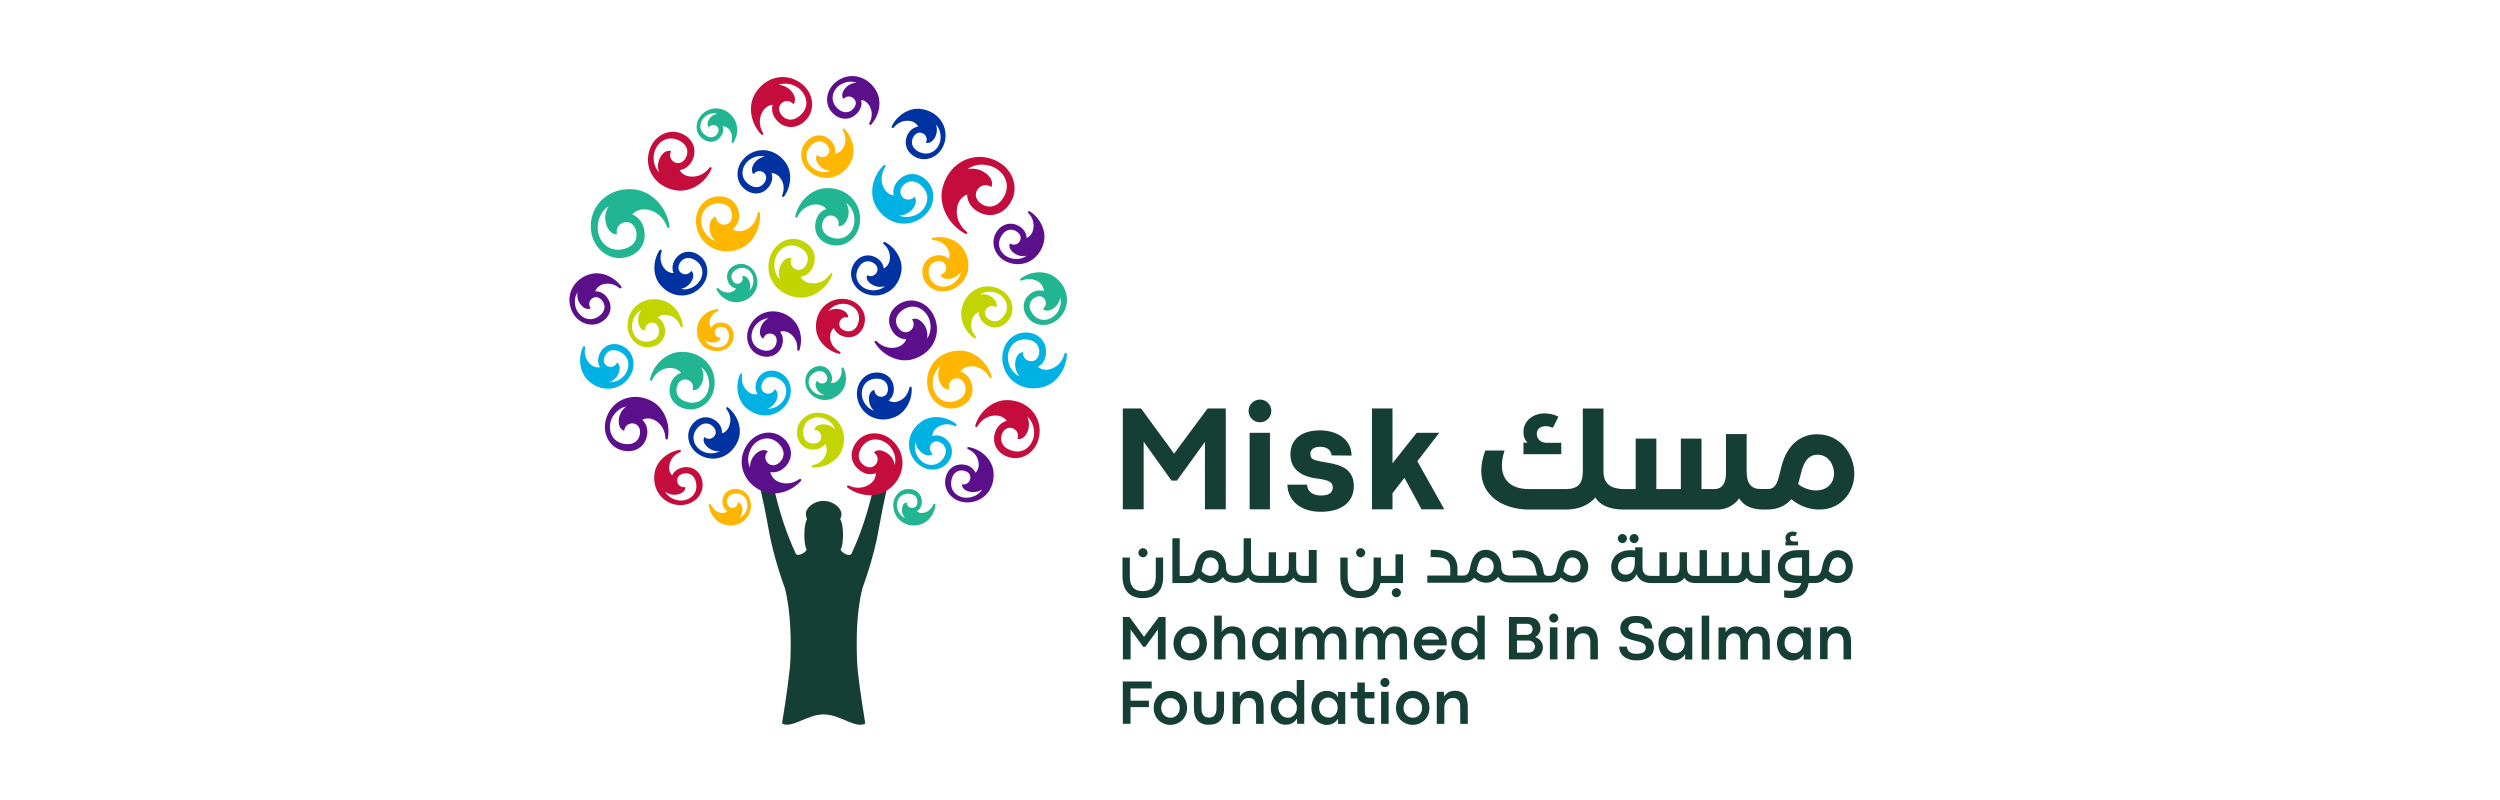 <svg xmlns="http://www.w3.org/2000/svg" id="Layer_1" viewBox="0 0 800 256"><defs><style> .cls-1 { fill: #c40d3c; } .cls-2 { fill: #00b2e3; } .cls-3 { fill: #0033a1; } .cls-4 { fill: #153e35; } .cls-5 { fill: #ffb600; } .cls-6 { fill: #c2d500; } .cls-7 { fill: #5c0f8b; } .cls-8 { fill: #21b592; } </style></defs><g><path class="cls-4" d="M263.5,160.3c3.42,0,5.77,2.47,5.77,4.15,0,.67-.17,1.01-.39,1.74,1.23,1.74,1.12,8.29.11,9.69.5,1.18,3.03,2.41,3.53,1.23,3.08-6.72,5.15-13.17,6.84-20.45.39-1.74,4.76-1.57,4.76-1.57,0,0-.73,2.97-1.51,6.84,0,0-.95,4.71-1.34,7-1.62,9.64-5.21,18.99-5.27,19.22h0c-.95,3.7-1.51,8.07-1.74,12.49-.17,3.7-.17,9.97.17,13.45.78,7.51,2.47,17.43,2.47,17.43-3.14,1.79-8.01-2.91-13.33-2.91s-10.25,4.65-13.33,2.91c0,0,1.68-9.92,2.47-17.43.39-3.47.39-9.75.17-13.45-.22-4.43-.78-8.8-1.74-12.49h0c-.06-.22-3.64-9.58-5.27-19.22-.39-2.35-1.34-7-1.34-7-.84-3.87-1.51-6.84-1.51-6.84,0,0,4.31-.17,4.76,1.57,1.68,7.28,3.75,13.73,6.84,20.45.5,1.12,3.03-.11,3.53-1.23-1.01-1.4-1.06-8.01.11-9.69-.22-.73-.39-1.06-.39-1.74-.06-1.68,2.24-4.15,5.66-4.15Z"></path><g><path class="cls-2" d="M245.63,130.77s2.35-.67,3.08-3.47c.56-2.07-.84-2.75-.84-2.75-.95,2.24-3.92,1.62-4.2-.34-.28-1.62,1.34-4.71,4.93-3.25,3.7,1.51,3.59,5.49,1.68,7.68-2.13,2.47-4.65,2.13-4.65,2.13M242.43,126.12s-2.02.62-3.75-1.51c-1.29-1.51-1.4-3.25-1.18-4.65.06-.45-.5-.62-.67-.22-1.57,3.59-.95,8.12,1.79,10.65,3.87,3.53,9.3,3.36,12.49-.34,3.08-3.59,2.24-8.29-.67-10.31-2.97-2.02-6.44-1.29-8.01,1.51-1.51,2.86,0,4.87,0,4.87"></path><path class="cls-2" d="M293.03,141.42s.06,2.47,2.58,3.87c1.85,1.06,2.86-.06,2.86-.06-1.9-1.51-.56-4.2,1.4-3.98,1.68.17,4.2,2.52,1.85,5.6-2.41,3.14-6.22,2.02-7.84-.39-1.85-2.75-.84-5.04-.84-5.04M298.35,139.51s-.11-2.07,2.41-3.25c1.79-.84,3.53-.5,4.82.06.39.17.73-.34.39-.62-3.08-2.47-7.56-3.03-10.76-1.01-4.43,2.8-5.6,8.12-2.91,12.16,2.69,3.92,7.45,4.31,10.14,2.02,2.69-2.35,2.91-5.88.56-8.12-2.35-2.19-4.65-1.23-4.65-1.23"></path><path class="cls-2" d="M326.31,120.46s-2.8-.95-3.64-4.76c-.73-3.36,1.23-7.45,5.88-7.06,4.48.39,4.54,4.43,3.36,6-1.34,1.85-4.76.9-4.54-1.96,0,0-1.79,0-2.35,2.41-.78,3.42,1.29,5.38,1.29,5.38M332.14,117.38s2.69-1.18,2.58-4.99c-.06-3.81-3.25-6.39-7.4-5.94-4.15.45-7.56,4.82-6.33,10.31,1.29,5.49,6.84,8.68,12.72,7.12,4.43-1.18,7.62-5.83,7.68-10.59,0-.45-.62-.5-.73-.11-.45,1.68-1.51,3.7-3.92,4.71-2.86,1.23-4.59-.5-4.59-.5"></path><path class="cls-2" d="M195.03,122.25s2.35-.62,3.14-3.42c.56-2.02-.73-2.8-.73-2.8-1.01,2.24-3.92,1.51-4.2-.45-.22-1.68,1.46-4.65,4.99-3.08,3.64,1.62,3.42,5.55,1.46,7.73-2.13,2.41-4.65,2.02-4.65,2.02M192.01,117.49s-2.02.56-3.7-1.57c-1.23-1.57-1.34-3.31-1.06-4.71.06-.45-.5-.62-.67-.22-1.68,3.53-1.12,8.07,1.57,10.7,3.75,3.64,9.24,3.59,12.49-.06,3.19-3.53,2.47-8.24-.45-10.31-2.91-2.07-6.39-1.46-8.01,1.34-1.68,2.8-.17,4.82-.17,4.82"></path><path class="cls-2" d="M287.65,68.97s2.86.17,4.76-2.63c1.4-2.07.22-3.36.22-3.36-1.96,2.07-4.93.22-4.48-2.02.34-1.9,3.36-4.59,6.67-1.57,3.47,3.14,1.74,7.4-1.23,9.13-3.31,1.79-5.94.45-5.94.45M286.02,62.53s-2.47-.11-3.53-3.14c-.84-2.41-.11-4.54.84-6.05.22-.34-.22-.78-.56-.45-3.47,3.31-4.76,8.8-2.63,12.83,2.86,5.43,8.91,7.34,13.84,4.59,4.87-2.75,5.83-8.24,3.36-11.6-2.47-3.36-6.5-4.03-9.36-1.46-2.91,2.52-1.96,5.27-1.96,5.27"></path></g><g><path class="cls-6" d="M267.25,137.44s-1.46-1.96-4.37-1.62c-2.13.22-2.3,1.74-2.3,1.74,2.47.11,2.91,3.08,1.18,4.03-1.46.84-4.87.39-4.76-3.42.11-3.98,3.87-5.27,6.61-4.31,3.08,1.12,3.64,3.59,3.64,3.59M264,142.09s1.29,1.62-.06,4.03c-.95,1.74-2.52,2.47-3.92,2.75-.45.11-.39.73.06.73,3.92.17,7.9-2.02,9.3-5.49,1.96-4.87-.17-9.92-4.76-11.54-4.48-1.62-8.57.84-9.41,4.31-.78,3.47,1.06,6.5,4.26,6.95,3.25.39,4.54-1.74,4.54-1.74"></path><path class="cls-6" d="M249.66,89.48s-2.3-1.85-1.79-5.71c.45-3.42,3.75-6.61,7.96-4.59,4.03,1.9,2.75,5.71,1.06,6.78-1.9,1.29-4.76-.78-3.59-3.36,0,0-1.68-.62-3.03,1.46-1.91,2.86-.62,5.43-.62,5.43M256.22,88.58s2.91-.22,4.15-3.81c1.23-3.59-.84-7.12-4.93-8.12-4.09-1.01-8.8,1.96-9.47,7.51-.67,5.6,3.42,10.48,9.52,11.04,4.54.45,9.13-2.86,10.87-7.28.17-.39-.39-.67-.62-.34-1.01,1.46-2.69,2.97-5.27,3.08-3.25.17-4.26-2.07-4.26-2.07"></path><path class="cls-6" d="M205.29,99.23s-1.68,1.79-.9,4.59c.56,2.02,2.07,1.96,2.07,1.96-.28-2.41,2.58-3.36,3.81-1.79,1.06,1.29,1.18,4.71-2.63,5.27-3.92.56-5.83-2.91-5.32-5.83.67-3.25,2.97-4.2,2.97-4.2M212.85,105.84c-.11-3.25-2.41-4.2-2.41-4.2M210.44,101.64s1.4-1.57,3.98-.62c1.85.67,2.86,2.13,3.36,3.42.17.39.78.28.73-.17-.45-3.92-3.25-7.45-6.95-8.29-5.15-1.12-9.75,1.79-10.59,6.56-.84,4.71,2.24,8.29,5.77,8.57,3.59.22,6.22-2.13,6.11-5.38"></path><path class="cls-6" d="M313.59,94.24s1.96-1.57,5.1-.56c2.75.95,4.87,4.26,2.52,7.45-2.3,3.08-5.27,1.29-5.88-.28-.73-1.79,1.46-3.87,3.42-2.47,0,0,.78-1.29-.73-2.8-2.07-1.96-4.43-1.34-4.43-1.34M313.25,99.9s-.28,2.52,2.52,4.15c2.8,1.62,6.11.45,7.68-2.8,1.51-3.25-.17-7.68-4.71-9.19-4.59-1.51-9.41,1.06-10.87,6.11-1.06,3.59.73,7.79,3.87,10.09.34.22.78-.22.5-.56-.9-1.06-1.68-2.63-1.4-4.59.34-2.75,2.41-3.19,2.41-3.19"></path></g><g><path class="cls-3" d="M230.33,144.33s-2.07,1.46-5.1.28c-2.75-1.06-4.65-4.54-2.13-7.56,2.47-2.97,5.32-1.01,5.83.56.67,1.85-1.62,3.81-3.53,2.24,0,0-.84,1.23.56,2.8,2.02,2.19,4.37,1.68,4.37,1.68M231,138.67s.45-2.47-2.3-4.26c-2.69-1.79-6.11-.78-7.79,2.35-1.68,3.14-.22,7.68,4.2,9.41,4.54,1.79,9.41-.62,11.21-5.55,1.23-3.53-.28-7.79-3.36-10.25-.34-.28-.78.17-.5.5.84,1.12,1.57,2.75,1.12,4.65-.56,2.8-2.58,3.14-2.58,3.14"></path><path class="cls-3" d="M283.22,91.55s-1.74,1.85-4.99,1.23c-2.86-.56-5.43-3.53-3.53-7.06,1.85-3.36,5.04-2.02,5.83-.56,1.01,1.68-.9,4.03-3.08,2.91,0,0-.62,1.4,1.12,2.69,2.35,1.74,4.65.78,4.65.78M282.77,85.89s-.06-2.52-3.03-3.75c-2.97-1.23-6.11.39-7.17,3.81-1.01,3.42,1.23,7.62,5.94,8.46,4.76.9,9.13-2.35,9.92-7.56.56-3.7-1.79-7.62-5.27-9.41-.39-.22-.73.34-.39.62,1.06.95,2.02,2.35,2.02,4.37-.06,2.75-2.02,3.47-2.02,3.47"></path><path class="cls-3" d="M217.89,92.45s2.41-.28,3.64-2.91c.9-1.96-.34-2.86-.34-2.86-1.34,2.07-4.15.9-4.09-1.06,0-1.68,2.13-4.37,5.38-2.35,3.36,2.13,2.58,6,.34,7.84-2.52,2.13-4.93,1.34-4.93,1.34M215.54,87.35s-2.07.28-3.42-2.13c-1.01-1.74-.84-3.47-.39-4.82.11-.39-.39-.67-.67-.34-2.13,3.25-2.3,7.84,0,10.81,3.19,4.15,8.63,4.87,12.38,1.79,3.7-3.03,3.64-7.79,1.06-10.31-2.58-2.47-6.11-2.35-8.12.17-2.02,2.58-.84,4.82-.84,4.82"></path><path class="cls-3" d="M279.75,131.44s-2.47-.56-3.64-3.59c-1.01-2.75.22-6.5,4.2-6.67,3.81-.17,4.31,3.25,3.53,4.71-.95,1.74-3.92,1.34-4.03-1.12,0,0-1.51.22-1.74,2.3-.28,2.97,1.68,4.37,1.68,4.37M284.34,128.14s2.13-1.34,1.62-4.54c-.5-3.19-3.47-5.04-7-4.2-3.47.9-5.88,4.99-4.2,9.47,1.74,4.54,6.78,6.61,11.6,4.59,3.47-1.46,5.6-5.43,5.38-9.36,0-.45-.67-.45-.73-.06-.28,1.4-1.01,2.97-2.69,3.98-2.3,1.4-3.98.11-3.98.11"></path><path class="cls-3" d="M299.47,39.84s1.9,1.68,1.46,4.93c-.39,2.91-3.31,5.55-6.89,3.81-3.42-1.74-2.24-4.93-.78-5.83,1.62-1.06,4.09.73,3.03,2.91,0,0,1.4.56,2.63-1.23,1.57-2.35.56-4.59.56-4.59M293.81,40.51s-2.52.17-3.64,3.19c-1.12,3.03.62,6.11,4.09,7.06,3.47.9,7.56-1.57,8.24-6.28.67-4.82-2.75-9.02-7.96-9.64-3.75-.39-7.51,2.07-9.19,5.6-.17.39.34.73.62.39.9-1.12,2.3-2.13,4.31-2.19,2.69-.06,3.53,1.85,3.53,1.85"></path><path class="cls-3" d="M244.73,50.14s-2.47.17-3.75,2.75c-.95,1.9.17,2.86.17,2.86,1.46-2.02,4.15-.73,4.03,1.23-.11,1.68-2.35,4.26-5.49,2.07-3.25-2.3-2.3-6.11.06-7.84,2.63-1.96,4.99-1.06,4.99-1.06M246.86,55.41s2.07-.17,3.31,2.3c.9,1.79.67,3.47.11,4.82-.17.39.39.73.62.34,2.3-3.14,2.69-7.68.56-10.76-3.03-4.31-8.35-5.32-12.27-2.41-3.81,2.86-4.03,7.62-1.57,10.2,2.47,2.58,6,2.69,8.12.22,2.19-2.47,1.12-4.71,1.12-4.71"></path></g><g><path class="cls-5" d="M265.91,54.63s-2.24,1.23-5.1-.39c-2.58-1.4-4.03-5.04-1.18-7.79,2.8-2.63,5.43-.34,5.71,1.29.39,1.9-2.13,3.59-3.81,1.79,0,0-1.01,1.12.22,2.86,1.68,2.47,4.15,2.24,4.15,2.24M267.2,49.14s.73-2.41-1.74-4.54c-2.47-2.13-5.94-1.57-8.01,1.4-2.02,2.91-1.18,7.62,3.03,9.92,4.26,2.3,9.41.62,11.82-4.09,1.68-3.36.67-7.79-2.07-10.59-.28-.28-.78.06-.56.45.73,1.23,1.18,2.91.56,4.76-.9,2.58-3.03,2.69-3.03,2.69"></path><path class="cls-5" d="M228.93,77.09s-2.86-.67-4.15-4.31c-1.12-3.25.39-7.56,5.04-7.68,4.48-.11,4.99,3.87,4.03,5.6-1.12,2.02-4.65,1.46-4.71-1.4,0,0-1.79.22-2.07,2.69-.39,3.36,1.85,5.1,1.85,5.1M234.42,73.34s2.52-1.51,2.02-5.27c-.5-3.75-3.98-5.94-8.07-5.04-4.09.95-6.95,5.66-5.1,10.98,1.9,5.32,7.79,7.84,13.45,5.6,4.26-1.68,6.89-6.67,6.44-11.43-.06-.45-.67-.45-.73,0-.28,1.74-1.06,3.87-3.31,5.1-2.8,1.57-4.71.06-4.71.06"></path><path class="cls-5" d="M307.48,86.96s-.17,2.52-3.03,4.09c-2.58,1.4-6.44.73-7.17-3.19-.73-3.75,2.58-4.76,4.15-4.15,1.85.67,1.9,3.7-.5,4.2,0,0,.45,1.46,2.52,1.34,2.91-.11,4.03-2.3,4.03-2.3M303.56,82.87s-1.62-1.9-4.76-.95c-3.08.95-4.48,4.2-3.14,7.51,1.4,3.31,5.77,5.1,9.97,2.75,4.26-2.35,5.55-7.68,2.86-12.16-1.9-3.25-6.22-4.76-10.03-3.92-.45.11-.34.73.06.73,1.4.06,3.08.56,4.31,2.13,1.74,2.13.73,3.92.73,3.92"></path><path class="cls-5" d="M300.87,117.32s-1.51,2.41.06,5.43c1.12,2.19,2.86,1.79,2.86,1.79-.9-2.69,2.13-4.43,3.92-2.97,1.51,1.23,2.47,5.15-1.79,6.67-4.37,1.57-7.34-1.96-7.45-5.38-.06-3.92,2.41-5.55,2.41-5.55M307.32,118.89s1.23-2.13,4.43-1.62c2.52.39,4.09,2.07,4.93,3.59.22.39.78.17.67-.28-1.29-4.59-5.49-8.35-10.09-8.4-6.11-.06-10.7,4.37-10.59,10.03.11,5.6,4.48,9.02,8.63,8.46s6.61-3.87,5.71-7.56c-.84-3.7-3.7-4.2-3.7-4.2"></path><path class="cls-5" d="M236.55,165.79s1.4-1.23.95-3.47c-.34-1.62-1.46-1.62-1.46-1.62.06,1.85-2.19,2.41-3.03,1.12-.73-1.06-.62-3.7,2.35-3.87,3.03-.17,4.26,2.58,3.7,4.76-.67,2.52-2.52,3.08-2.52,3.08M232.8,163.6s-1.18,1.06-3.08.22c-1.18-.56-1.79-1.46-2.19-2.35-.17-.39-.73-.22-.73.17.34,2.8,2.19,5.38,4.76,6.16,3.87,1.18,7.56-.78,8.52-4.37.95-3.53-1.18-6.5-3.87-6.89-2.75-.45-4.87,1.18-5.04,3.7-.11,2.52,1.62,3.36,1.62,3.36"></path><path class="cls-5" d="M225.46,108.58s1.23,1.4,3.47.95c1.62-.34,1.62-1.51,1.62-1.51-1.85.11-2.41-2.13-1.18-3.03,1.06-.73,3.7-.67,3.87,2.3.22,3.03-2.52,4.31-4.71,3.75-2.47-.62-3.08-2.47-3.08-2.47M227.59,104.83s-1.12-1.18-.22-3.08c.5-1.18,1.4-1.79,2.3-2.19.39-.17.22-.73-.22-.67-2.8.34-5.32,2.24-6.11,4.82-1.12,3.87.84,7.56,4.48,8.46,3.53.9,6.5-1.29,6.89-3.98.39-2.75-1.23-4.87-3.75-4.99-2.47-.11-3.36,1.62-3.36,1.62"></path></g><g><path class="cls-8" d="M239.8,92.95s.84-1.68-.34-3.59c-.9-1.4-1.96-1.01-1.96-1.01.73,1.74-1.12,3.03-2.41,2.19-1.06-.73-1.9-3.19.78-4.43,2.8-1.29,4.93.84,5.21,3.08.28,2.52-1.29,3.75-1.29,3.75M235.54,92.28s-.73,1.46-2.8,1.34c-1.29-.06-2.19-.67-2.86-1.34-.28-.28-.78.06-.56.45,1.34,2.47,3.98,4.2,6.67,3.98,3.98-.34,6.72-3.47,6.33-7.17-.45-3.64-3.53-5.6-6.16-4.99-2.69.62-4.09,2.91-3.31,5.27.73,2.3,2.69,2.47,2.69,2.47"></path><path class="cls-8" d="M289.67,165.79s-1.85-.56-2.52-3.03c-.62-2.19.62-4.93,3.7-4.76,2.97.17,3.08,2.8,2.35,3.87-.84,1.23-3.08.73-3.03-1.12,0,0-1.18.06-1.46,1.62-.45,2.19.95,3.42.95,3.42M293.42,163.6s1.74-.9,1.57-3.36c-.11-2.47-2.3-4.09-5.04-3.7-2.69.39-4.82,3.36-3.87,6.89,1.01,3.59,4.71,5.55,8.52,4.37,2.58-.78,4.43-3.36,4.76-6.16.06-.45-.56-.56-.73-.17-.34.9-1.01,1.79-2.19,2.35-1.85.9-3.03-.22-3.03-.22"></path><path class="cls-8" d="M263.84,126.4s-1.9.5-3.75-1.23c-1.68-1.57-2.07-4.54.62-6,2.58-1.4,4.09.73,4.03,2.02-.06,1.51-2.24,2.24-3.19.62,0,0-.95.62-.39,2.19.84,2.07,2.69,2.41,2.69,2.41M265.91,122.53s1.01-1.62-.39-3.7c-1.4-2.07-4.09-2.3-6.22-.5-2.07,1.79-2.35,5.43.34,7.96,2.75,2.52,6.89,2.24,9.52-.78,1.79-2.02,2.02-5.21.78-7.73-.17-.39-.78-.22-.67.22.17.95.06,2.07-.62,3.08-1.18,1.79-2.75,1.46-2.75,1.46"></path><path class="cls-8" d="M339.25,95.19s.9,2.35-1.06,4.99c-1.74,2.35-5.55,3.36-7.84.11-2.24-3.14.39-5.38,2.07-5.49,1.96-.17,3.25,2.58,1.29,4.03,0,0,1.01,1.18,2.86.17,2.58-1.34,2.69-3.81,2.69-3.81M334.04,93.18s-2.3-1.06-4.71,1.12c-2.41,2.13-2.35,5.66.28,8.12,2.63,2.41,7.4,2.19,10.2-1.62,2.86-3.92,1.85-9.24-2.47-12.27-3.08-2.13-7.62-1.74-10.76.62-.34.28-.06.78.39.62,1.34-.56,3.03-.78,4.82.11,2.35,1.18,2.24,3.31,2.24,3.31"></path><path class="cls-8" d="M270.73,64.94s2.58,1.46,2.69,5.32c.11,3.42-2.58,7.12-7.06,5.83-4.31-1.23-3.64-5.21-2.19-6.5,1.68-1.57,4.87-.06,4.09,2.75,0,0,1.74.34,2.75-1.96,1.4-3.14-.28-5.43-.28-5.43M264.4,66.9s-2.86.67-3.47,4.48c-.62,3.75,2.02,6.84,6.22,7.17,4.2.28,8.35-3.36,8.07-8.96-.22-5.66-5.1-9.81-11.21-9.36-4.54.34-8.52,4.31-9.52,9.02-.11.39.5.62.67.22.78-1.57,2.19-3.36,4.71-3.92,3.19-.67,4.54,1.34,4.54,1.34"></path><path class="cls-8" d="M229.6,36.42s-1.9.11-2.91,2.13c-.73,1.46.17,2.19.17,2.19,1.12-1.51,3.19-.56,3.08.95-.06,1.29-1.79,3.31-4.2,1.57-2.52-1.74-1.79-4.65,0-6.05,2.07-1.51,3.87-.78,3.87-.78M231.23,40.4s1.62-.11,2.58,1.74c.56,1.12.56,2.24.28,3.14-.11.39.45.67.67.28,1.46-2.41,1.57-5.55,0-7.79-2.3-3.31-6.44-4.03-9.41-1.79-2.91,2.24-3.08,5.88-1.18,7.84,1.9,2.02,4.59,2.07,6.22.17,1.68-1.79.84-3.59.84-3.59"></path><path class="cls-8" d="M224.34,117.49s2.52,1.51,2.58,5.38c.06,3.42-2.75,7.06-7.23,5.71-4.31-1.29-3.53-5.27-2.07-6.56,1.74-1.51,4.87.06,4.03,2.8,0,0,1.74.39,2.8-1.9,1.51-3.08-.11-5.43-.11-5.43M217.95,119.34s-2.86.62-3.59,4.37c-.73,3.75,1.9,6.89,6.05,7.28,4.2.39,8.4-3.19,8.29-8.8-.11-5.66-4.93-9.92-11.04-9.58-4.59.22-8.63,4.15-9.69,8.8-.11.39.5.62.67.22.78-1.57,2.24-3.31,4.76-3.81,3.19-.5,4.54,1.51,4.54,1.51"></path><path class="cls-8" d="M194.81,65.95s-2.13,2.69-.56,6.56c1.12,2.75,3.19,2.47,3.19,2.47-.78-3.36,3.14-5.04,5.04-3.08,1.68,1.68,2.35,6.5-2.91,7.79-5.49,1.29-8.63-3.31-8.29-7.4.34-4.71,3.53-6.33,3.53-6.33M202.32,68.63s1.79-2.41,5.49-1.4c3.31.84,4.93,3.42,5.71,5.49.17.39.78.22.73-.17-.73-5.94-5.43-11.26-11.15-11.93-7.34-.84-13.39,3.92-14.01,10.7-.56,6.72,4.26,11.37,9.3,11.26,5.04-.17,8.46-3.81,7.84-8.35-.5-4.59-3.92-5.6-3.92-5.6"></path></g><g><path class="cls-7" d="M314.32,156.54s-1.06,2.3-4.37,2.69c-2.91.39-6.28-1.74-5.49-5.6.73-3.75,4.15-3.47,5.38-2.35,1.46,1.29.39,4.15-2.02,3.7,0,0-.17,1.51,1.85,2.19,2.75.95,4.65-.62,4.65-.62M312.13,151.28s-.78-2.41-4.03-2.63c-3.25-.28-5.71,2.24-5.66,5.83s3.53,6.84,8.24,6.22c4.82-.62,7.96-5.04,7.17-10.25-.62-3.7-4.03-6.72-7.9-7.4-.45-.06-.62.5-.22.67,1.29.56,2.69,1.62,3.25,3.53.78,2.75-.84,4.03-.84,4.03"></path><path class="cls-7" d="M328.55,81.8s-1.85,1.68-5.04.84c-2.8-.73-5.15-3.92-2.97-7.28,2.07-3.19,5.15-1.62,5.88-.11.84,1.74-1.18,3.98-3.25,2.63,0,0-.73,1.34.9,2.75,2.13,1.96,4.48,1.18,4.48,1.18M328.49,76.14s.17-2.52-2.75-3.98c-2.91-1.46-6.16-.06-7.45,3.25-1.29,3.36.67,7.68,5.27,8.85,4.71,1.23,9.3-1.68,10.48-6.84.84-3.64-1.23-7.73-4.54-9.81-.39-.22-.73.28-.45.56,1.01,1.01,1.85,2.52,1.68,4.54-.22,2.8-2.24,3.42-2.24,3.42"></path><path class="cls-7" d="M245.96,101.86s-2.3.9-2.75,3.81c-.34,2.07,1.06,2.69,1.06,2.69.73-2.35,3.75-1.96,4.2-.06.45,1.62-.9,4.82-4.59,3.7-3.81-1.18-4.09-5.1-2.41-7.51,1.96-2.75,4.48-2.63,4.48-2.63M249.61,106.17s1.9-.84,3.87,1.12c1.4,1.4,1.74,3.08,1.62,4.54,0,.45.56.56.73.17,1.23-3.75.17-8.12-2.86-10.42-4.2-3.14-9.58-2.41-12.38,1.57-2.75,3.92-1.46,8.46,1.68,10.2,3.14,1.68,6.56.67,7.79-2.3,1.29-3.03-.45-4.87-.45-4.87"></path><path class="cls-7" d="M184.84,93.51s-.67,2.35,1.4,4.43c1.46,1.51,2.8.73,2.8.73-1.46-2.02.67-4.2,2.47-3.42,1.57.62,3.31,3.59.22,5.88-3.19,2.35-6.5.22-7.45-2.58-1.01-3.08.56-5.04.56-5.04M190.49,93.23s.5-2.02,3.19-2.41c1.96-.28,3.53.5,4.59,1.4.34.28.78-.11.56-.5-2.24-3.19-6.44-4.99-10.03-3.98-5.04,1.46-7.68,6.22-6.16,10.87,1.46,4.54,5.94,6.22,9.19,4.76,3.25-1.51,4.48-4.82,2.8-7.62-1.68-2.86-4.15-2.52-4.15-2.52"></path><path class="cls-7" d="M274.09,26.5s-2.47-.11-4.03,2.3c-1.18,1.79-.11,2.86-.11,2.86,1.62-1.79,4.2-.22,3.87,1.68-.28,1.62-2.8,3.98-5.71,1.46-2.97-2.63-1.57-6.33.95-7.79,2.8-1.62,5.04-.5,5.04-.5M275.55,31.99s2.07.06,3.03,2.63c.73,1.85.28,3.53-.39,4.82-.22.39.28.73.56.45,2.63-2.86,3.53-7.34,1.74-10.65-2.52-4.59-7.73-6.22-11.93-3.75-4.09,2.41-4.87,7.12-2.75,9.97,2.19,2.86,5.66,3.36,8.07,1.18,2.52-2.3,1.68-4.65,1.68-4.65"></path><path class="cls-7" d="M296.61,108.36s.84-2.75-1.51-5.21c-1.68-1.85-3.25-.95-3.25-.95,1.62,2.35-.9,4.87-2.97,3.92-1.79-.78-3.75-4.31-.06-6.89,3.81-2.69,7.62-.06,8.63,3.19,1.12,3.7-.84,5.94-.84,5.94M290,108.53s-.62,2.35-3.81,2.75c-2.58.28-4.48-.9-5.71-2.13-.28-.28-.78.06-.56.45,2.47,4.09,7.51,6.56,11.93,5.43,5.94-1.57,9.19-7.06,7.56-12.49-1.62-5.38-6.72-7.51-10.59-5.83-3.87,1.68-5.38,5.49-3.53,8.8,1.79,3.31,4.71,3.03,4.71,3.03"></path><path class="cls-7" d="M240.02,149.65s-1.51-2.52.22-6c1.57-3.03,5.77-4.93,9.02-1.62,3.14,3.19.62,6.33-1.29,6.78-2.24.56-4.26-2.35-2.24-4.37,0,0-1.34-1.12-3.36.34-2.69,2.07-2.35,4.87-2.35,4.87h0ZM246.52,151.05s2.8.78,5.21-2.19c2.41-2.97,1.57-7-1.9-9.3-3.47-2.3-8.91-1.12-11.43,3.87-2.58,5.04-.34,11.04,5.21,13.62,4.15,1.96,9.58.39,12.72-3.19.28-.34-.11-.78-.5-.56-1.46,1.01-3.53,1.85-6,1.12-3.08-.9-3.31-3.36-3.31-3.36h0Z"></path><path class="cls-7" d="M200.41,130.1s-2.47,1.46-2.41,4.87c0,2.47,1.74,2.86,1.74,2.86.39-2.86,3.92-3.03,4.82-.9.78,1.79-.11,5.71-4.54,5.15-4.65-.56-5.66-5.04-4.26-8.18,1.74-3.47,4.65-3.81,4.65-3.81M205.51,134.36s2.07-1.34,4.65.5c2.13,1.51,2.69,3.7,2.8,5.43,0,.45.62.5.73.06.95-4.71-1.18-9.92-5.21-12.05-5.43-2.8-11.54-.9-13.95,4.2-2.41,5.04-.06,10.09,3.92,11.43,3.98,1.34,7.62-.45,8.52-4.15.84-3.7-1.46-5.43-1.46-5.43"></path></g><g><path class="cls-1" d="M249.16,27.17s2.63-1.29,5.94.73c2.91,1.85,4.43,6.16.84,9.13-3.42,2.91-6.33.11-6.61-1.85-.34-2.3,2.69-4.03,4.54-1.85,0,0,1.23-1.29-.06-3.36-1.79-2.86-4.65-2.8-4.65-2.8M247.25,33.56s-1.01,2.75,1.74,5.38c2.75,2.63,6.84,2.19,9.41-1.12,2.58-3.31,1.9-8.8-2.86-11.71-4.82-2.97-10.98-1.29-14.01,4.03-2.3,3.98-1.23,9.52,2.13,12.94.28.28.78-.06.56-.45-.9-1.51-1.57-3.7-.62-6.05,1.18-3.03,3.64-3.03,3.64-3.03"></path><path class="cls-1" d="M210.89,55.08s-2.24-1.96-1.62-5.77c.56-3.36,3.98-6.44,8.12-4.31,3.98,2.07,2.52,5.83.84,6.84-1.96,1.23-4.76-.95-3.47-3.47,0,0-1.68-.67-3.08,1.34-1.96,2.8-.78,5.38-.78,5.38M217.5,54.4s2.91-.11,4.31-3.7c1.34-3.53-.62-7.12-4.65-8.29-4.03-1.12-8.85,1.68-9.69,7.17-.9,5.6,3.08,10.59,9.13,11.37,4.54.56,9.24-2.52,11.09-6.95.17-.39-.39-.73-.62-.39-1.06,1.4-2.8,2.86-5.38,2.91-3.25.11-4.2-2.13-4.2-2.13"></path><path class="cls-1" d="M328.66,133.29s2.41,1.68,2.24,5.55c-.17,3.42-3.19,6.89-7.56,5.21-4.2-1.57-3.19-5.49-1.62-6.67,1.79-1.4,4.82.39,3.87,3.08,0,0,1.74.5,2.91-1.68,1.62-3.08.17-5.49.17-5.49M322.16,134.69s-2.86.45-3.87,4.15c-.95,3.7,1.46,7,5.55,7.68,4.15.67,8.57-2.63,8.85-8.24.22-5.66-4.26-10.2-10.37-10.25-4.59-.06-8.91,3.59-10.25,8.18-.11.39.45.67.67.28.9-1.51,2.47-3.14,4.99-3.47,3.25-.45,4.43,1.68,4.43,1.68"></path><path class="cls-1" d="M265.07,99.62s1.23-2.19,4.48-2.41c2.91-.17,6.16,2.13,5.15,5.94-.95,3.7-4.37,3.19-5.55,1.96-1.4-1.4-.11-4.15,2.24-3.53,0,0,.22-1.51-1.74-2.3-2.63-1.18-4.59.34-4.59.34M266.86,104.94s.67,2.41,3.87,2.91c3.19.5,5.83-1.85,6.05-5.43.17-3.59-3.08-7.06-7.84-6.78-4.82.34-8.29,4.54-7.79,9.75.34,3.75,3.59,6.95,7.4,7.84.39.11.62-.5.22-.67-1.23-.67-2.58-1.79-3.03-3.75-.56-2.63,1.12-3.87,1.12-3.87"></path><path class="cls-1" d="M212.85,157.33s1.85,1.62,4.59.73c2.02-.67,1.9-2.19,1.9-2.19-2.41.39-3.47-2.41-1.96-3.7,1.23-1.12,4.71-1.34,5.38,2.41.67,3.92-2.69,5.94-5.6,5.55-3.25-.5-4.31-2.8-4.31-2.8M215.09,152.12s-1.57-1.34-.73-3.98c.62-1.91,2.02-2.91,3.31-3.47.39-.17.22-.78-.17-.73-3.87.62-7.34,3.53-8.01,7.23-.9,5.15,2.19,9.64,7,10.37,4.71.67,8.24-2.52,8.35-6.11.11-3.59-2.35-6.16-5.6-5.94-3.31.28-4.15,2.63-4.15,2.63"></path><path class="cls-1" d="M286.3,148.81s-.22-2.86-3.31-4.31c-2.24-1.06-3.36.28-3.36.28,2.35,1.62.95,4.82-1.34,4.76-1.96-.06-5.04-2.63-2.58-6.39,2.58-3.87,7.06-2.8,9.19-.17,2.41,3.03,1.4,5.83,1.4,5.83M280.25,151.39s.28,2.47-2.58,3.92c-2.3,1.23-4.48.78-6.11.06-.39-.17-.73.34-.39.62,3.75,2.91,9.41,3.42,13.11.67,4.93-3.64,5.94-9.92,2.47-14.4-3.47-4.43-8.96-4.54-11.99-1.57-2.97,2.97-2.97,7.06-.06,9.47,2.91,2.58,5.55,1.23,5.55,1.23"></path><path class="cls-1" d="M309.61,54.18s2.63-2.41,7.17-1.12c4.03,1.12,7.28,5.71,4.15,10.42-3.03,4.54-7.4,2.24-8.4.06-1.18-2.52,1.79-5.6,4.71-3.7,0,0,1.01-1.9-1.23-3.92-3.14-2.8-6.39-1.74-6.39-1.74M309.5,62.25s-.28,3.59,3.87,5.71c4.15,2.13,8.74.22,10.7-4.54,1.9-4.76-.78-10.93-7.4-12.77-6.67-1.85-13.28,2.24-15.07,9.47-1.4,5.6,2.02,11.99,7.4,14.74.39.17.73-.34.39-.62-1.68-1.46-3.53-3.87-3.19-7.34.39-3.81,3.31-4.65,3.31-4.65"></path></g></g><g><g><path class="cls-4" d="M503.14,176.04c-2.35,0-3.98,1.62-4.71,4.48-.34,1.4-.34,1.85-.73,2.75-.28.62-.9,1.01-1.68,1.01h-.5c-1.4,0-1.46-.62-1.62-1.51-.45-2.69-1.4-4.43-2.86-5.43-1.4-.95-2.91-1.29-4.43-1.29-.9,0-1.79.11-2.63.28l.22,2.3c.73-.17,1.46-.28,2.3-.28,1.12,0,2.24.22,3.19.84,1.01.62,1.51,1.79,1.91,3.87.06.45.17.78.28,1.12h-8.57c-1.96,0-2.8-.78-2.91-2.52v-.45c0-3.03-2.19-5.27-4.99-5.27-2.35,0-3.98,1.62-4.71,4.48-.34,1.4-.34,1.85-.73,2.75-.28.62-.9,1.01-1.68,1.01h-1.91v-2.19c0-4.09-2.8-6.05-7.23-6.05h-1.34v2.35h1.34c3.42,0,4.93.95,4.93,3.75v2.13h-7.34v2.3h11.6c1.46,0,2.63-.56,3.36-1.62,1.18,1.12,2.52,1.62,3.87,1.62,1.51,0,2.91-.67,3.87-1.91.67,1.23,1.91,1.85,3.92,1.85h12.77c1.46,0,2.63-.56,3.36-1.62,1.18,1.12,2.52,1.62,3.87,1.62,2.58,0,4.87-1.96,4.87-5.27-.11-2.86-2.24-5.1-5.1-5.1ZM475.4,184.28c-.95,0-2.02-.5-2.91-1.51.11-.5.17-1.06.45-1.91.45-1.68,1.18-2.47,2.41-2.47,1.51,0,2.63,1.23,2.63,2.91,0,1.91-1.18,2.97-2.58,2.97ZM503.19,184.28c-.95,0-2.02-.5-2.91-1.51.11-.5.22-1.06.45-1.91.45-1.68,1.18-2.47,2.41-2.47,1.51,0,2.63,1.23,2.63,2.91,0,1.91-1.18,2.97-2.58,2.97Z"></path><path class="cls-4" d="M563.76,176.04v8.24h-1.74c-1.57,0-2.3-.9-2.3-2.8v-4.76h-2.35v4.76c0,1.96-.73,2.8-1.96,2.8h-2.19v-7.56h-2.35v7.56h-4.65v-8.24h-2.35v8.24h-1.74c-1.57,0-2.3-.9-2.3-2.8v-4.76h-2.35v4.76c0,1.96-.73,2.8-1.96,2.8h-2.13v-7.56h-2.35v7.56h-2.75c-1.85,0-2.69-.84-2.69-2.8v-6.33h-2.35v1.01c-.45-.06-.9-.11-1.34-.11-3.53,0-6.33,1.85-6.33,5.49,0,2.47,1.68,4.65,4.37,4.65,1.85,0,3.08-.9,3.7-2.47.73,1.79,2.35,2.86,4.71,2.86h7.23c1.46,0,2.63-.62,3.42-1.68.67,1.12,1.85,1.68,3.64,1.68h12.89c1.46,0,2.63-.62,3.42-1.68.67,1.12,1.85,1.68,3.64,1.68h3.75v-10.53h-2.58ZM523.14,180.24c0,2.19-1.12,3.64-2.91,3.64-1.57,0-2.47-1.12-2.47-2.41,0-2.13,1.79-3.25,4.09-3.25.45,0,.84.06,1.29.11v1.9h0Z"></path><path class="cls-4" d="M573.85,173.24c-.62,0-1.06-.39-1.06-.95s.45-.84.95-.84c.22,0,.5.06.73.17l.62-1.18c-.5-.22-1.01-.34-1.46-.34-1.23,0-2.3.78-2.3,2.02,0,.5.17.9.45,1.18h-.45v1.23h4.03v-1.23h-1.51v-.06Z"></path><path class="cls-4" d="M588.02,176.04c-2.35,0-3.98,1.62-4.71,4.48-.34,1.4-.34,1.85-.73,2.75-.28.62-.9,1.01-1.68,1.01h-1.96v-8.24h-3.42c-4.82,0-6.61,2.69-6.61,5.38s1.68,5.15,6.56,5.15h.95c-.45,1.68-1.79,2.47-3.75,2.47-.5,0-1.12-.06-1.74-.11v2.24c.84.17,1.57.22,2.24.22,3.14,0,5.15-1.68,5.6-4.82h2.02c1.46,0,2.63-.56,3.36-1.62,1.18,1.12,2.52,1.62,3.87,1.62,2.58,0,4.87-1.96,4.87-5.27.11-3.03-2.07-5.27-4.87-5.27ZM576.65,184.22h-1.06c-3.36,0-4.37-1.46-4.37-2.91s1.01-2.91,4.31-2.91h1.12v5.83ZM588.08,184.28c-.95,0-2.02-.5-2.91-1.51.11-.5.17-1.06.45-1.91.45-1.68,1.18-2.47,2.41-2.47,1.51,0,2.63,1.23,2.63,2.91,0,1.91-1.18,2.97-2.58,2.97Z"></path><path class="cls-4" d="M418.81,176.04v8.24h-1.74c-1.57,0-2.3-.9-2.3-2.8v-4.76h-2.35v4.76c0,1.96-.73,2.8-1.96,2.8h-2.13v-7.56h-2.35v7.56h-2.75c-2.07,0-2.91-.84-2.91-2.8v-9.24h-2.35v9.24c0,1.96-.84,2.8-2.75,2.8h0c-1.96,0-2.8-.73-2.91-2.52.22-3.42-2.13-5.71-4.99-5.71-2.35,0-3.98,1.62-4.71,4.48-.34,1.4-.34,1.85-.73,2.75-.28.62-.9,1.01-1.68,1.01h-2.69v-12.05h-2.35v14.34h5.1c1.46,0,2.63-.56,3.36-1.62,1.18,1.12,2.52,1.62,3.87,1.62,1.51,0,2.91-.67,3.87-1.91.67,1.23,1.9,1.85,3.92,1.85h0c1.85,0,3.25-.62,4.15-1.79.73,1.18,1.96,1.79,3.87,1.79h7.23c1.46,0,2.63-.62,3.42-1.68.67,1.12,1.85,1.68,3.64,1.68h3.75v-10.53h-2.52v.06ZM387.38,184.28c-.95,0-2.02-.5-2.91-1.51.11-.5.22-1.06.45-1.91.45-1.68,1.18-2.47,2.41-2.47,1.51,0,2.63,1.23,2.63,2.91,0,1.91-1.18,2.97-2.58,2.97Z"></path><path class="cls-4" d="M372.03,186.58c-.5,2.52-2.24,4.82-6.33,4.82s-6.5-2.41-6.5-6.89v-6.11h2.35v6.11c0,2.86,1.12,4.65,4.15,4.65s4.15-1.74,4.15-4.65v-6.11h2.35v5.88c.06,1.29-.17,2.3-.17,2.3Z"></path><path class="cls-4" d="M448.96,177.39v9.19h-7.23c-.5,2.52-2.24,4.82-6.33,4.82s-6.5-2.41-6.5-6.89v-6.11h2.35v6.11c0,2.86,1.12,4.65,4.15,4.65s4.15-1.74,4.15-4.65v-6.11h2.35v5.88h4.65v-6.89h2.41Z"></path><path class="cls-4" d="M448.29,189.66c0,.78-.67,1.46-1.46,1.46s-1.46-.67-1.46-1.46.67-1.46,1.46-1.46,1.46.67,1.46,1.46Z"></path><path class="cls-4" d="M520.62,172.34c0,.78-.67,1.46-1.46,1.46s-1.46-.67-1.46-1.46.67-1.46,1.46-1.46c.78,0,1.46.62,1.46,1.46Z"></path><path class="cls-4" d="M524.37,172.34c0,.78-.67,1.46-1.46,1.46s-1.46-.67-1.46-1.46.67-1.46,1.46-1.46,1.46.62,1.46,1.46Z"></path><path class="cls-4" d="M436.86,176.88c0,.78-.67,1.46-1.46,1.46s-1.46-.67-1.46-1.46.67-1.46,1.46-1.46,1.46.67,1.46,1.46Z"></path><path class="cls-4" d="M367.21,176.88c0,.78-.67,1.46-1.46,1.46s-1.46-.67-1.46-1.46.67-1.46,1.46-1.46,1.46.67,1.46,1.46Z"></path></g><g><g><path class="cls-4" d="M359.25,197.45h2.19l4.65,6.33,4.71-6.33h2.19v13.56h-2.47v-9.58l-4.03,5.55h-.67l-4.03-5.55v9.58h-2.47v-13.56h-.06Z"></path><path class="cls-4" d="M378.08,210.61c-.84-.5-1.46-1.12-1.9-1.96-.45-.84-.67-1.74-.67-2.75s.22-1.91.67-2.75c.45-.84,1.12-1.51,1.9-1.96.84-.5,1.74-.73,2.75-.73s1.96.22,2.8.73c.84.5,1.46,1.12,1.9,1.96.45.84.67,1.74.67,2.75s-.22,1.91-.67,2.75c-.45.84-1.12,1.51-1.96,1.96-.84.5-1.74.73-2.8.73-.95,0-1.9-.28-2.69-.73ZM382.39,208.65c.45-.28.84-.67,1.06-1.12.28-.5.39-1.01.39-1.62s-.11-1.18-.39-1.62c-.28-.5-.62-.9-1.06-1.12s-.95-.39-1.51-.39-1.06.11-1.51.39c-.45.28-.84.67-1.06,1.12-.22.45-.39,1.01-.39,1.62s.11,1.18.39,1.62c.28.5.62.84,1.06,1.12s.95.39,1.51.39,1.01-.11,1.51-.39Z"></path><path class="cls-4" d="M390.97,197v4.15l-.06,1.12c.34-.56.78-1.01,1.4-1.34.62-.34,1.29-.5,2.07-.5,1.34,0,2.41.45,3.08,1.29s1.01,2.13,1.01,3.75v5.55h-2.41v-5.49c0-1.01-.22-1.68-.62-2.19-.39-.45-1.01-.67-1.74-.67-.45,0-.9.11-1.34.39-.39.28-.73.62-1.01,1.12-.28.45-.39,1.01-.39,1.62v5.21h-2.41v-14.01h2.41Z"></path><path class="cls-4" d="M403.01,210.61c-.73-.5-1.29-1.12-1.74-1.96-.39-.84-.62-1.74-.62-2.75s.22-1.91.62-2.75c.45-.84,1.01-1.51,1.74-1.96.73-.5,1.57-.73,2.47-.73.84,0,1.57.17,2.24.56.67.34,1.12.84,1.46,1.51v-1.74h2.3v10.25h-2.3v-1.74c-.34.62-.84,1.12-1.46,1.51-.67.34-1.4.56-2.24.56-.9-.06-1.74-.34-2.47-.78ZM407.61,208.65c.45-.28.84-.67,1.06-1.18.28-.5.39-1.01.39-1.62,0-.56-.11-1.12-.39-1.62-.28-.5-.62-.9-1.06-1.18-.45-.28-.95-.45-1.51-.45s-1.06.11-1.51.39c-.45.28-.84.67-1.06,1.12-.28.5-.39,1.06-.39,1.68s.11,1.23.39,1.68c.28.5.62.84,1.12,1.12.45.28.95.39,1.51.39.45.11.95-.06,1.46-.34Z"></path><path class="cls-4" d="M429.91,201.76c.67.84.95,2.13.95,3.75v5.55h-2.35v-5.49c0-.95-.17-1.68-.56-2.19-.39-.45-.9-.67-1.62-.67-.45,0-.84.11-1.23.39s-.67.62-.9,1.12c-.22.45-.34,1.01-.34,1.62v5.21h-2.41v-5.49c0-.95-.17-1.68-.56-2.19-.39-.45-.9-.67-1.57-.67-.45,0-.84.11-1.23.39-.39.28-.67.62-.9,1.12-.22.45-.34,1.01-.34,1.62v5.21h-2.41v-10.25h2.24l.06,1.57c.28-.56.73-1.01,1.29-1.34.56-.34,1.23-.56,1.96-.56.84,0,1.57.17,2.13.56.56.39,1.01.95,1.29,1.74.45-.78.95-1.34,1.57-1.74.62-.39,1.29-.56,2.02-.56,1.34,0,2.3.39,2.91,1.29Z"></path><path class="cls-4" d="M449.29,201.76c.67.84.95,2.13.95,3.75v5.55h-2.35v-5.49c0-.95-.17-1.68-.56-2.19-.39-.45-.9-.67-1.62-.67-.45,0-.84.11-1.23.39-.39.28-.67.62-.9,1.12-.22.45-.34,1.01-.34,1.62v5.21h-2.41v-5.49c0-.95-.17-1.68-.56-2.19-.39-.45-.9-.67-1.57-.67-.45,0-.84.11-1.23.39s-.67.62-.9,1.12c-.22.45-.34,1.01-.34,1.62v5.21h-2.41v-10.25h2.24l.06,1.57c.28-.56.73-1.01,1.29-1.34.56-.34,1.23-.56,1.96-.56.84,0,1.57.17,2.13.56s1.01.95,1.29,1.74c.45-.78.95-1.34,1.57-1.74.62-.39,1.29-.56,2.02-.56,1.29,0,2.24.39,2.91,1.29Z"></path><path class="cls-4" d="M462.91,206.52h-8.01c.06.56.28,1.01.5,1.4.28.39.62.73,1.01.9.39.22.84.34,1.29.34.62,0,1.06-.11,1.46-.34.39-.22.67-.56.84-1.01h2.63c-.17.62-.5,1.23-.95,1.74-.45.56-1.01.95-1.68,1.29s-1.46.5-2.24.5c-1.01,0-1.91-.22-2.75-.73-.78-.5-1.46-1.12-1.91-1.96-.45-.84-.67-1.74-.67-2.75s.22-1.91.67-2.75c.45-.84,1.12-1.51,1.91-1.96.78-.5,1.74-.73,2.75-.73s1.91.22,2.69.73c.78.5,1.4,1.12,1.85,1.91.45.78.67,1.68.67,2.63,0,.17-.06.45-.06.78ZM460.5,204.67c-.06-.39-.17-.73-.45-1.06-.28-.34-.56-.56-1.01-.78s-.84-.28-1.29-.28c-.62,0-1.23.17-1.74.56-.5.34-.84.9-1.06,1.57h5.55Z"></path><path class="cls-4" d="M466.77,210.61c-.73-.5-1.34-1.12-1.74-1.96-.45-.84-.62-1.74-.62-2.75s.22-1.91.62-2.75c.39-.84,1.01-1.46,1.74-1.96.78-.5,1.62-.73,2.58-.73.5,0,1.01.11,1.46.28s.84.45,1.18.73c.34.28.62.62.78.95l-.06-1.06v-4.37h2.41v14.01h-2.3v-1.74c-.34.56-.78,1.06-1.4,1.46-.62.39-1.34.56-2.13.56-.9.06-1.74-.22-2.52-.67ZM471.31,208.65c.45-.28.84-.67,1.12-1.18.28-.5.39-1.01.39-1.62s-.11-1.12-.39-1.62c-.28-.5-.62-.9-1.06-1.18-.45-.28-.95-.45-1.51-.45s-1.06.11-1.51.39-.84.67-1.06,1.12c-.28.5-.39,1.01-.39,1.62s.11,1.12.39,1.62c.28.5.62.9,1.06,1.18.45.28.95.45,1.57.45.39.11.9-.06,1.4-.34Z"></path></g><path class="cls-4" d="M488.79,197.45c.84,0,1.51.17,2.19.45s1.12.73,1.46,1.29c.34.56.5,1.18.5,1.96,0,.39-.06.78-.22,1.12-.17.39-.34.67-.62.95-.28.28-.56.5-.84.62.45.17.9.39,1.23.67.39.34.67.67.9,1.12.22.45.34.9.34,1.4,0,.84-.22,1.57-.62,2.19-.39.62-.95,1.06-1.62,1.34s-1.34.45-2.13.45h-6.5v-13.56h5.94ZM489.58,202.88c.28-.17.45-.39.62-.62.17-.28.22-.56.22-.9s-.06-.62-.22-.9c-.17-.28-.34-.5-.62-.62-.28-.17-.56-.22-.9-.22h-3.31v3.53h3.31c.34-.06.62-.11.9-.28ZM490.19,208.6c.34-.17.56-.39.73-.73.17-.28.28-.62.28-1.01,0-.34-.11-.67-.28-.95s-.39-.5-.73-.67c-.28-.17-.62-.28-1.01-.28h-3.75v3.87h3.75c.34.06.67-.06,1.01-.22Z"></path><rect class="cls-4" x="495.97" y="200.75" width="2.41" height="10.25"></rect><path class="cls-4" d="M503.7,200.75v1.57c.28-.56.78-1.01,1.4-1.4.62-.34,1.34-.5,2.13-.5,1.34,0,2.41.45,3.08,1.29s1.01,2.13,1.01,3.75v5.55h-2.41v-5.49c0-1.01-.22-1.68-.62-2.19-.39-.45-1.01-.67-1.74-.67-.5,0-.95.11-1.34.34-.39.22-.73.62-1.01,1.06-.22.45-.39,1.01-.39,1.68v5.21h-2.41v-10.25h2.3v.06Z"></path><g><path class="cls-4" d="M520.56,210.67c-.84-.39-1.46-.95-1.85-1.62-.39-.67-.56-1.34-.56-2.13h2.47c0,.45.11.78.34,1.18.22.34.56.62,1.06.84.45.22,1.01.28,1.62.28,2.02,0,3.03-.67,3.03-2.02,0-.39-.11-.73-.39-1.01-.22-.28-.62-.45-1.06-.62-.45-.17-1.01-.34-1.68-.45-.95-.22-1.79-.45-2.52-.73s-1.34-.67-1.79-1.23c-.5-.56-.73-1.29-.73-2.13,0-.78.17-1.4.56-2.02.39-.56.95-1.06,1.68-1.4.78-.34,1.68-.5,2.86-.5s2.02.17,2.8.5c.78.34,1.34.78,1.74,1.4.39.62.56,1.34.56,2.13h-2.47c0-.56-.22-1.01-.67-1.34-.45-.34-1.12-.5-1.96-.5-.95,0-1.62.17-1.96.5-.39.34-.56.73-.56,1.23,0,.39.11.67.39.95.22.28.62.45,1.12.62s1.12.34,1.91.45c1.46.28,2.63.73,3.47,1.34.9.62,1.29,1.57,1.29,2.8,0,.84-.22,1.62-.67,2.24-.45.62-1.12,1.06-1.91,1.4-.84.34-1.79.5-2.91.5-1.29,0-2.35-.22-3.19-.67Z"></path><path class="cls-4" d="M533.06,210.61c-.73-.5-1.29-1.12-1.74-1.96-.39-.84-.62-1.74-.62-2.75s.22-1.91.62-2.75c.45-.84,1.01-1.51,1.74-1.96.73-.5,1.57-.73,2.47-.73.84,0,1.57.17,2.24.56.67.34,1.12.84,1.46,1.51v-1.74h2.3v10.25h-2.3v-1.74c-.34.62-.84,1.12-1.46,1.51-.67.34-1.4.56-2.24.56-.9-.06-1.68-.34-2.47-.78ZM537.65,208.65c.45-.28.84-.67,1.06-1.18.28-.5.39-1.01.39-1.62,0-.56-.11-1.12-.39-1.62-.28-.5-.62-.9-1.06-1.18-.45-.28-.95-.45-1.51-.45s-1.06.11-1.51.39c-.45.28-.84.67-1.06,1.12-.28.5-.39,1.06-.39,1.68s.11,1.23.39,1.68c.28.5.62.84,1.12,1.12.45.28.95.39,1.51.39.45.11,1.01-.06,1.46-.34Z"></path><path class="cls-4" d="M544.54,197h2.41v14.06h-2.41v-14.06Z"></path><path class="cls-4" d="M565.39,201.76c.67.84.95,2.13.95,3.75v5.55h-2.35v-5.49c0-.95-.17-1.68-.56-2.19-.39-.45-.9-.67-1.62-.67-.45,0-.84.11-1.23.39s-.67.62-.9,1.12c-.22.45-.34,1.01-.34,1.62v5.21h-2.41v-5.49c0-.95-.17-1.68-.56-2.19-.39-.45-.9-.67-1.57-.67-.45,0-.84.11-1.23.39s-.67.62-.9,1.12c-.22.45-.34,1.01-.34,1.62v5.21h-2.41v-10.25h2.24l.06,1.57c.28-.56.73-1.01,1.29-1.34.56-.34,1.23-.56,1.96-.56.84,0,1.57.17,2.13.56s1.01.95,1.29,1.74c.45-.78.95-1.34,1.57-1.74.62-.39,1.29-.56,2.02-.56,1.34,0,2.3.39,2.91,1.29Z"></path><path class="cls-4" d="M570.99,210.61c-.73-.5-1.29-1.12-1.74-1.96-.39-.84-.62-1.74-.62-2.75s.22-1.91.62-2.75c.45-.84,1.01-1.51,1.74-1.96.73-.5,1.57-.73,2.47-.73.84,0,1.57.17,2.24.56.67.34,1.12.84,1.46,1.51v-1.74h2.3v10.25h-2.3v-1.74c-.34.62-.84,1.12-1.46,1.51-.67.34-1.4.56-2.24.56-.95-.06-1.74-.34-2.47-.78ZM575.53,208.65c.45-.28.84-.67,1.06-1.18.28-.5.39-1.01.39-1.62,0-.56-.11-1.12-.39-1.62-.28-.5-.62-.9-1.06-1.18-.45-.28-.95-.45-1.51-.45s-1.06.11-1.51.39-.84.67-1.06,1.12c-.28.5-.39,1.06-.39,1.68s.11,1.23.39,1.68c.28.5.62.84,1.12,1.12.45.28.95.39,1.51.39.5.11,1.01-.06,1.46-.34Z"></path><path class="cls-4" d="M584.72,200.75v1.57c.28-.56.78-1.01,1.4-1.4.62-.34,1.34-.5,2.13-.5,1.34,0,2.41.45,3.08,1.29s1.01,2.13,1.01,3.75v5.55h-2.41v-5.49c0-1.01-.22-1.68-.62-2.19-.39-.45-1.01-.67-1.74-.67-.5,0-.95.11-1.34.34-.39.22-.73.62-1.01,1.06-.22.45-.39,1.01-.39,1.68v5.21h-2.41v-10.25h2.3v.06Z"></path></g><path class="cls-4" d="M359.25,218.06h9.3v2.24h-6.78v3.92h5.88v2.07h-5.88v5.32h-2.47v-13.56h-.06Z"></path><path class="cls-4" d="M371.75,231.23c-.84-.5-1.46-1.12-1.9-1.96s-.67-1.74-.67-2.75.22-1.91.67-2.75c.45-.84,1.12-1.51,1.9-1.96.84-.5,1.74-.73,2.75-.73s1.96.22,2.8.73c.84.5,1.46,1.12,1.9,1.96.45.84.67,1.74.67,2.75s-.22,1.91-.67,2.75c-.45.84-1.12,1.51-1.96,1.96-.84.5-1.74.73-2.8.73-.95,0-1.85-.28-2.69-.73ZM376.06,229.27c.45-.28.84-.67,1.06-1.12.28-.5.39-1.01.39-1.62s-.11-1.18-.39-1.62c-.28-.5-.62-.9-1.06-1.12-.45-.28-.95-.39-1.51-.39s-1.06.11-1.51.39c-.45.28-.84.67-1.06,1.12-.22.45-.39,1.01-.39,1.62s.11,1.18.39,1.62c.28.5.62.84,1.06,1.12s.95.39,1.51.39c.56.06,1.06-.11,1.51-.39Z"></path><path class="cls-4" d="M384.36,231.4c-.73-.34-1.29-.9-1.68-1.68s-.62-1.74-.62-2.91v-5.49h2.41v5.38c0,.95.22,1.68.62,2.19.39.5,1.01.73,1.79.73s1.4-.22,1.79-.73c.39-.5.62-1.23.62-2.19v-5.38h2.41v5.49c0,1.18-.22,2.13-.62,2.91-.39.73-.95,1.29-1.68,1.68-.73.34-1.57.5-2.47.5-1.06.06-1.85-.11-2.58-.5Z"></path><path class="cls-4" d="M396.74,221.37v1.57c.28-.56.78-1.01,1.4-1.4.62-.34,1.34-.5,2.13-.5,1.34,0,2.41.45,3.08,1.29.67.84,1.01,2.13,1.01,3.75v5.55h-2.41v-5.43c0-1.01-.22-1.68-.62-2.19-.39-.45-1.01-.67-1.74-.67-.5,0-.95.11-1.34.34-.39.22-.73.62-1.01,1.06-.22.45-.39,1.01-.39,1.68v5.21h-2.41v-10.25h2.3Z"></path><path class="cls-4" d="M409.01,231.23c-.73-.5-1.34-1.12-1.74-1.96-.45-.84-.62-1.74-.62-2.75s.22-1.91.62-2.75c.39-.84,1.01-1.46,1.74-1.96.78-.5,1.62-.73,2.58-.73.5,0,1.01.11,1.46.28s.84.45,1.18.73c.34.28.62.62.78.95l-.06-1.06v-4.37h2.41v14.01h-2.3v-1.74c-.34.56-.78,1.06-1.4,1.46-.62.39-1.34.56-2.13.56-.95.06-1.79-.22-2.52-.67ZM413.49,229.33c.45-.28.84-.67,1.12-1.18.28-.5.39-1.01.39-1.62s-.11-1.12-.39-1.62c-.28-.5-.62-.9-1.06-1.18-.45-.28-.95-.45-1.51-.45s-1.06.11-1.51.39c-.45.28-.84.67-1.06,1.12-.28.5-.39,1.01-.39,1.62s.11,1.12.39,1.62c.28.5.62.9,1.06,1.18.45.28.95.45,1.57.45.45.06.95-.06,1.4-.34Z"></path><path class="cls-4" d="M422.01,231.23c-.73-.5-1.29-1.12-1.74-1.96-.39-.84-.62-1.74-.62-2.75s.22-1.91.62-2.75c.45-.84,1.01-1.51,1.74-1.96.73-.5,1.57-.73,2.47-.73.84,0,1.57.17,2.24.56.67.34,1.12.84,1.46,1.51v-1.74h2.3v10.25h-2.3v-1.74c-.34.62-.84,1.12-1.46,1.51-.67.34-1.4.56-2.24.56-.9-.06-1.68-.34-2.47-.78ZM426.6,229.27c.45-.28.84-.67,1.06-1.18.28-.5.39-1.01.39-1.62,0-.56-.11-1.12-.39-1.62-.28-.5-.62-.9-1.06-1.18-.45-.28-.95-.45-1.51-.45s-1.06.11-1.51.39-.84.67-1.06,1.12c-.28.5-.39,1.06-.39,1.68s.11,1.23.39,1.68c.28.5.62.84,1.12,1.12.45.28.95.39,1.51.39.5.11,1.01-.06,1.46-.34Z"></path><path class="cls-4" d="M435.29,230.84c-.67-.56-.95-1.57-.95-3.08v-4.26h-2.13v-2.07h2.13v-3.03h2.41v3.03h3.08v2.07h-3.08v4.37c0,1.18.5,1.79,1.46,1.79h1.57v2.02h-2.07c-.95-.06-1.74-.34-2.41-.84Z"></path><rect class="cls-4" x="441.95" y="221.37" width="2.41" height="10.25"></rect><path class="cls-4" d="M449.29,231.23c-.84-.5-1.46-1.12-1.91-1.96-.45-.84-.67-1.74-.67-2.75s.22-1.91.67-2.75c.45-.84,1.12-1.51,1.91-1.96.84-.5,1.74-.73,2.75-.73s1.96.22,2.8.73c.84.5,1.46,1.12,1.91,1.96.45.84.67,1.74.67,2.75s-.22,1.91-.67,2.75c-.45.84-1.12,1.51-1.96,1.96-.84.5-1.74.73-2.8.73-.95,0-1.85-.28-2.69-.73ZM453.61,229.27c.45-.28.84-.67,1.06-1.12.28-.5.39-1.01.39-1.62s-.11-1.18-.39-1.62c-.28-.5-.62-.9-1.06-1.12s-.95-.39-1.51-.39-1.06.11-1.51.39c-.45.28-.84.67-1.06,1.12-.22.45-.39,1.01-.39,1.62s.11,1.18.39,1.62c.28.5.62.84,1.06,1.12.45.28.95.39,1.51.39s1.06-.11,1.51-.39Z"></path><path class="cls-4" d="M462.07,221.37v1.57c.28-.56.78-1.01,1.4-1.4.62-.34,1.34-.5,2.13-.5,1.34,0,2.41.45,3.08,1.29s1.01,2.13,1.01,3.75v5.55h-2.41v-5.43c0-1.01-.22-1.68-.62-2.19-.39-.45-1.01-.67-1.74-.67-.5,0-.95.11-1.34.34-.39.22-.73.62-1.01,1.06-.22.45-.39,1.01-.39,1.68v5.21h-2.41v-10.25h2.3Z"></path><path class="cls-4" d="M498.66,197.78c0,.78-.67,1.46-1.46,1.46s-1.46-.67-1.46-1.46.67-1.46,1.46-1.46,1.46.67,1.46,1.46Z"></path><path class="cls-4" d="M444.64,218.4c0,.78-.67,1.46-1.46,1.46s-1.46-.67-1.46-1.46.67-1.46,1.46-1.46,1.46.67,1.46,1.46Z"></path></g><g><g><path class="cls-4" d="M359.25,130.71h5.88l10.59,14.46h0l10.7-14.46h5.83v32.27h-6.67v-21.57l-8.96,12.38h-1.74l-8.91-12.44v21.63h-6.67v-32.27h-.06Z"></path><path class="cls-4" d="M399.88,138.5h6.5v24.48h-6.5v-24.48Z"></path><path class="cls-4" d="M422.68,163.77c-7.17,0-10.7-4.2-10.7-8.68h6.28c.22,3.31,3.53,3.47,4.48,3.47.9,0,3.75-.06,3.75-2.63,0-1.68-1.4-2.3-4.71-2.75-1.74-.22-8.85-1.01-8.85-7.73,0-4.59,3.14-7.73,9.47-7.73,5.55,0,10.09,2.97,10.09,8.07l-6.39-.06c-.11-1.06-.73-2.75-3.7-2.75s-3.08,1.85-3.08,2.3c0,1.51,1.01,1.79,1.74,2.02.73.22,1.57.39,3.59.73,4.09.67,8.57,1.85,8.57,7.51,0,5.77-4.82,8.24-10.53,8.24Z"></path><polygon class="cls-4" points="462.18 162.99 454.9 162.99 449.41 152.9 445.6 157.83 445.6 162.99 439.04 162.99 439.04 130.71 445.6 130.71 445.6 148.25 453.33 138.5 460.56 138.5 453.55 147.58 462.18 162.99"></polygon><circle class="cls-4" cx="403.18" cy="131.5" r="3.64"></circle></g><g><path class="cls-4" d="M499.66,145.34h-12.16v-3.7h1.34c-.9-.78-1.34-1.91-1.34-3.42,0-3.64,3.14-5.94,6.84-5.94,1.4,0,2.91.34,4.37,1.06l-1.79,3.53c-.78-.28-1.51-.5-2.24-.5-1.57,0-2.91.73-2.91,2.47s1.34,2.86,3.19,2.86h4.65v3.64h.06Z"></path><path class="cls-4" d="M581.52,138.95c-5.38,0-9.75,3.42-11.49,10.48-1.12,4.54-1.51,7.06-4.37,7.06h-2.19c-3.08,0-4.54-1.74-4.54-5.6v-11.99h-6.61v12.33c0,4.99-2.63,5.27-3.75,5.27h-4.09v-16.14h-6.61v16.14h-7.84v-16.14h-6.61v16.14h-3.59c-2.35,0-4.2-.5-5.32-1.62-.9-.9-1.4-2.24-1.4-3.98v-20.17h-6.61v20.17c0,3.92-1.62,5.6-5.49,5.6h-11.77c-5.71,0-8.63-2.91-8.63-7.56,0-1.46.28-3.03.84-4.76h-6.16c-.9,2.41-1.29,4.54-1.29,6.5,0,8.29,7.4,12.38,15.3,12.38h11.77c4.09,0,7.34-1.4,9.41-3.87,1.57,2.47,4.48,3.81,9.02,3.87h30.03c4.59,0,6.78-3.25,7-3.59,1.46,2.35,3.92,3.59,7.9,3.59h1.06c3.25,0,5.94-1.18,7.73-3.31,2.69,2.24,5.88,3.31,8.96,3.31,6.84,0,11.21-5.43,11.21-11.54-.06-6.05-4.37-12.55-11.88-12.55ZM581.13,156.94c-1.85,0-3.98-.67-5.71-2.02.39-1.46.62-2.58,1.12-4.31.95-3.42,2.52-5.1,5.04-5.1,3.92,0,5.32,3.81,5.32,5.94-.06,3.7-2.75,5.49-5.77,5.49Z"></path></g></g></g></svg>